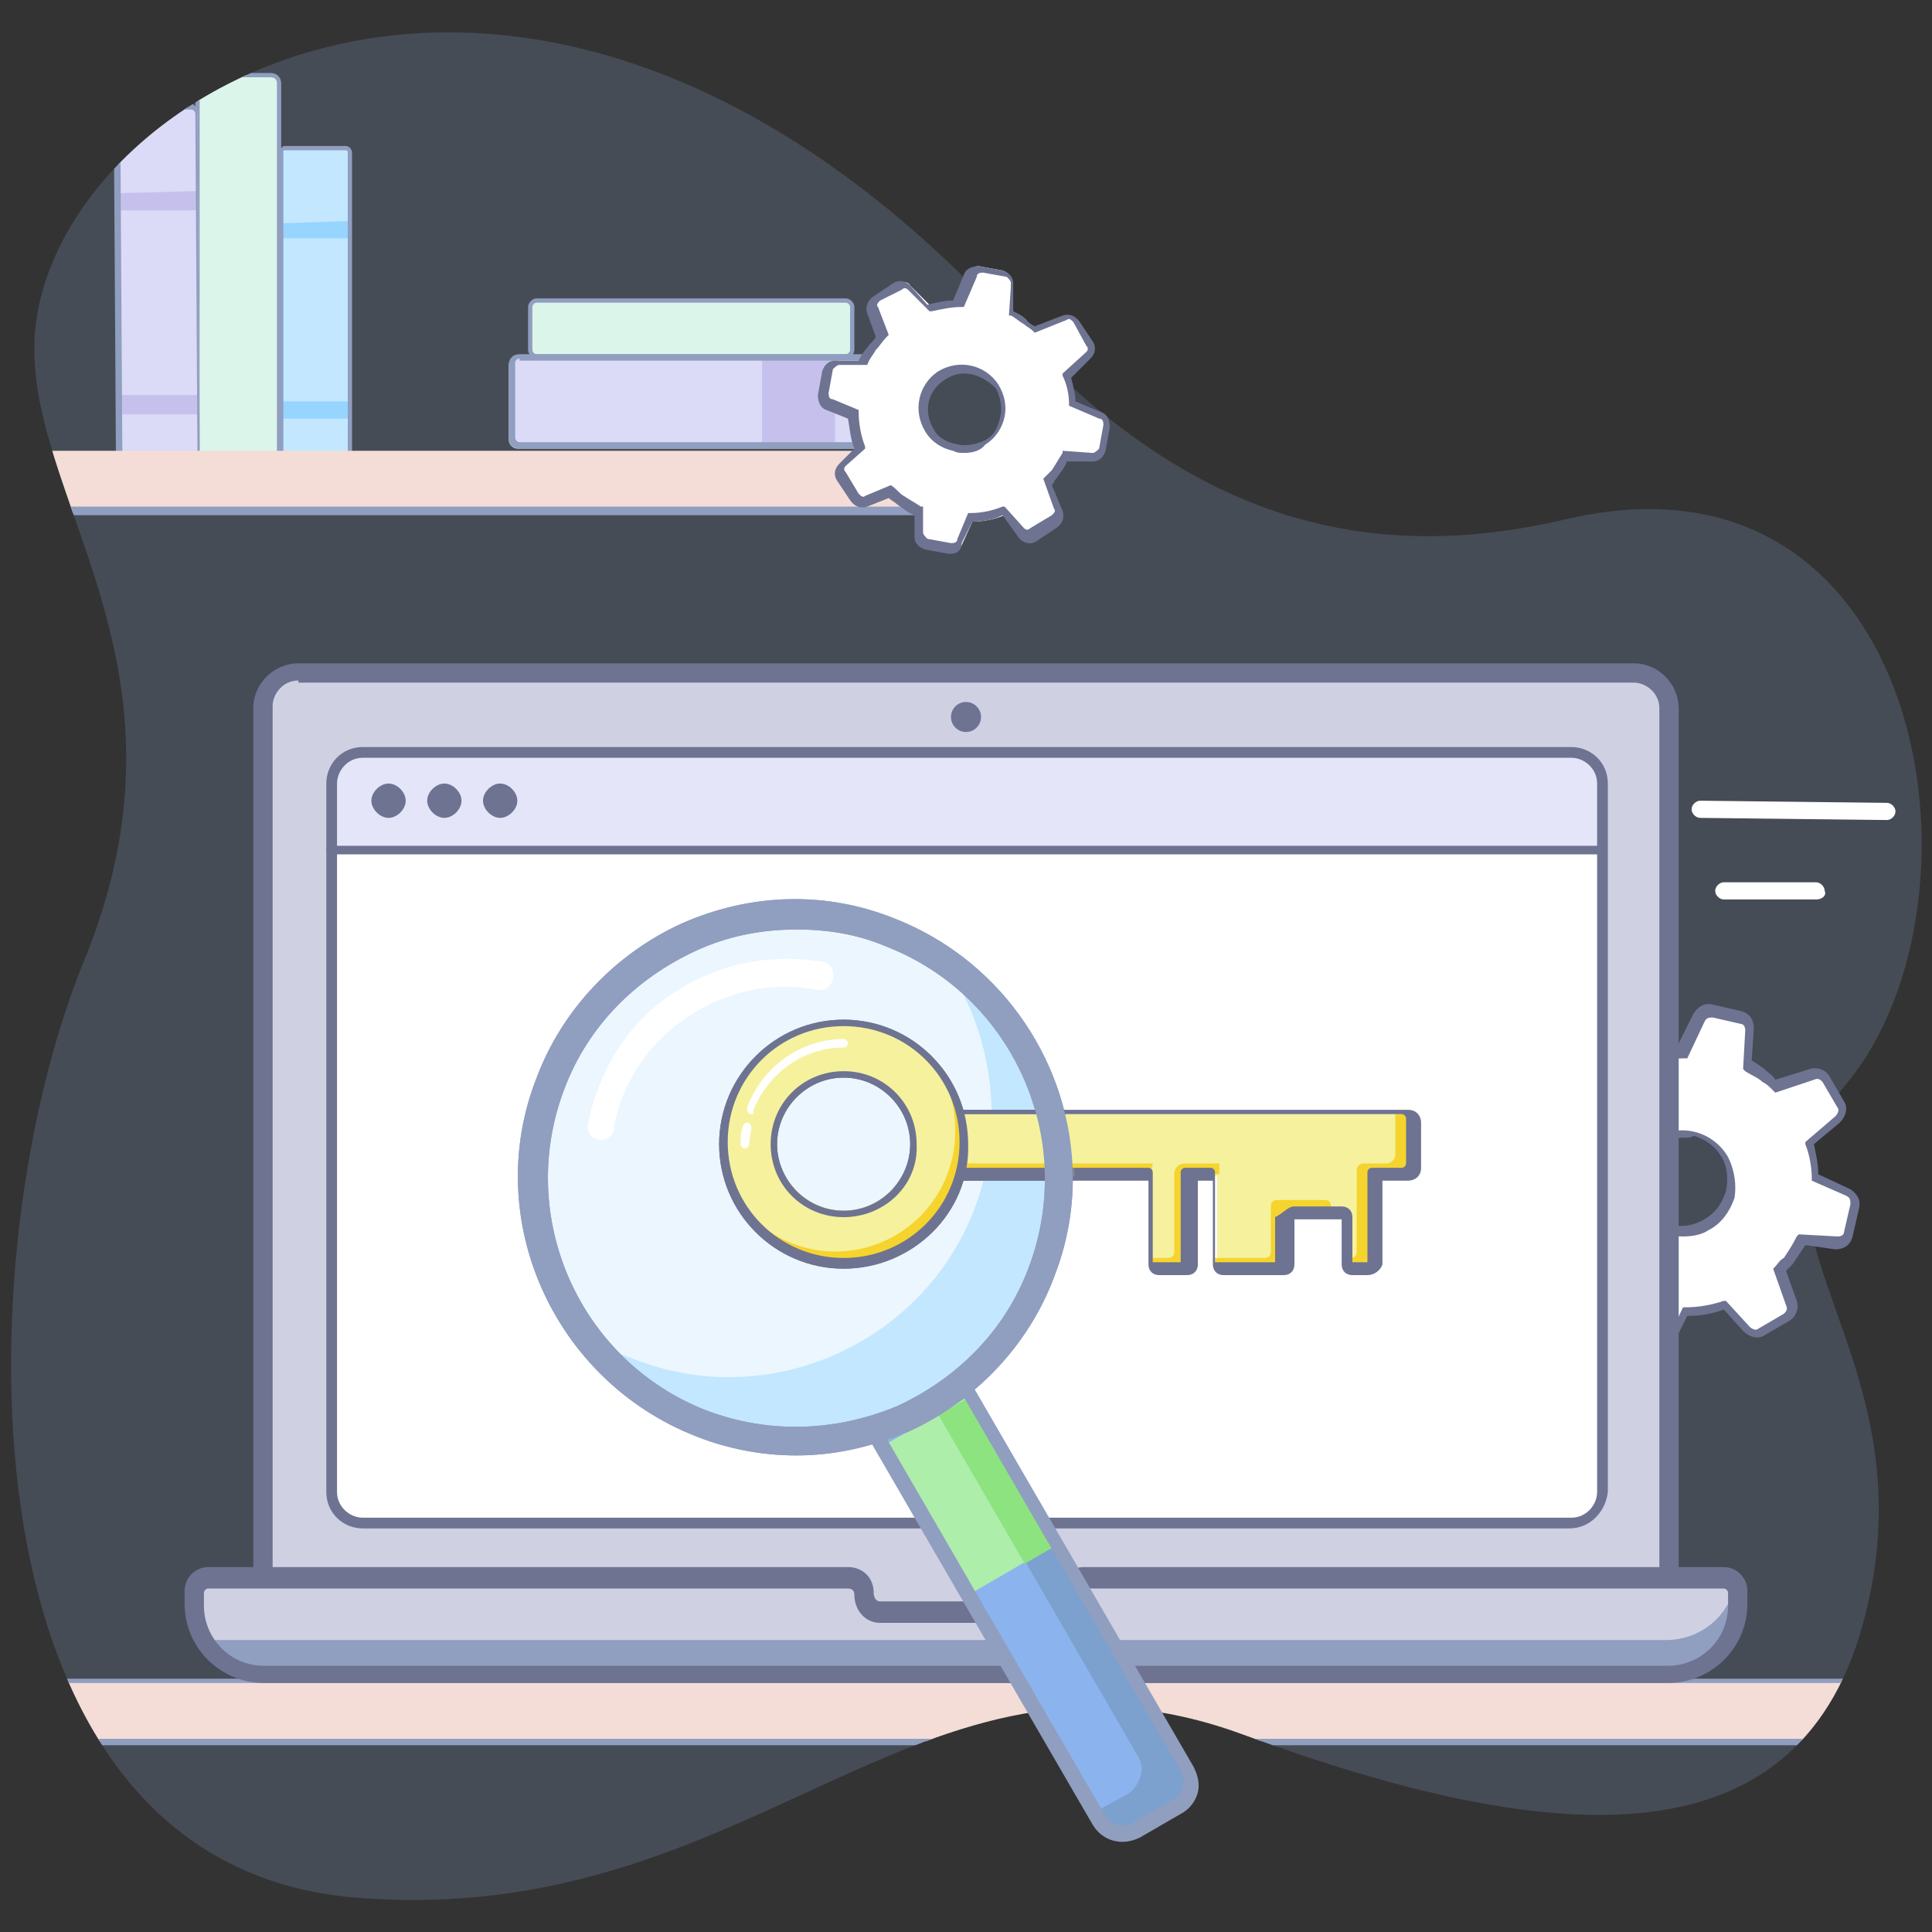 <?xml version="1.0" encoding="utf-8"?>
<!-- Generator: Adobe Illustrator 27.0.1, SVG Export Plug-In . SVG Version: 6.00 Build 0)  -->
<svg version="1.1" id="Layer_1" xmlns:v="https://vecta.io/nano"
	 xmlns="http://www.w3.org/2000/svg" xmlns:xlink="http://www.w3.org/1999/xlink" x="0px" y="0px" viewBox="0 0 90 90"
	 style="enable-background:new 0 0 90 90;" xml:space="preserve">
<rect x="0" y="0" width="90" height="90" fill="#333333" stroke="none"/>
<style type="text/css">
	.st0{opacity:0.2;fill:#94B3DE;enable-background:new    ;}
	.st1{fill:#FFFFFF;}
	.st2{clip-path:url(#SVGID_00000018210431019103571010000001690843028285045155_);}
	.st3{fill:#DBF5EA;}
	.st4{fill:#909EC0;}
	.st5{fill:#DBDAF7;}
	.st6{fill:#C6C1EC;}
	.st7{fill:#C2E7FE;}
	.st8{fill:#97D4FE;}
	.st9{fill:#F4DDD7;}
	.st10{fill:#6E7392;}
	.st11{fill:#CFD1E3;}
	.st12{fill:#E5E5F9;}
	.st13{fill:#8BB4EE;}
	.st14{fill:#7CA1CE;}
	.st15{fill:#ADEEAA;}
	.st16{fill:#8DE37F;}
	.st17{fill:#ECF6FE;}
	.st18{fill:#F6F19D;}
	.st19{fill:#F6D42E;}
	.st20{clip-path:url(#SVGID_00000034052609620930008560000010615753537857817777_);}
</style>
<g>
	<path class="st0" d="M72.9,24.2C89.8,20.2,93.1,42,86,50.5c-5.8,6.8,4,12.4,0.9,24.7c-2.9,11.7-14.3,11-29,5.6
		c-15.2-5.6-22.7,9.1-41.3,7.6C-2.3,86.9-1.6,58.2,3.9,44.8s-2.2-21-2.3-28.4C1.4,4.6,24.4-9.7,47.3,15.4
		C55.6,24.4,63.9,26.3,72.9,24.2z"/>
	<g>
		<path class="st1" d="M84.6,41.9C84.6,41.9,84.6,41.9,84.6,41.9l-4.3,0c-0.2,0-0.4-0.2-0.4-0.4c0-0.2,0.2-0.4,0.4-0.4c0,0,0,0,0,0
			l4.3,0c0.2,0,0.4,0.2,0.4,0.4C85.1,41.7,84.9,41.9,84.6,41.9z"/>
		<g>
			<path class="st1" d="M87.9,38.2C87.9,38.2,87.9,38.2,87.9,38.2l-8.7-0.1c-0.2,0-0.4-0.2-0.4-0.4c0-0.2,0.2-0.4,0.4-0.4
				c0,0,0,0,0,0l8.7,0.1c0.2,0,0.4,0.2,0.4,0.4C88.3,38,88.1,38.2,87.9,38.2z"/>
		</g>
	</g>
	<g>
		<defs>
			<path id="SVGID_1_" d="M72.9,24.2C89.8,20.2,93.1,42,86,50.5c-5.8,6.8,4,12.4,0.9,24.7c-2.9,11.7-14.3,11-29,5.6
				c-15.2-5.6-22.7,9.1-41.3,7.6C-2.3,86.9-1.6,58.2,3.9,44.8s-2.2-21-2.3-28.4C1.4,4.6,24.4-9.7,47.3,15.4
				C55.6,24.4,63.9,26.3,72.9,24.2z"/>
		</defs>
		<clipPath id="SVGID_00000169524260213009811870000011113364219365486753_">
			<use xlink:href="#SVGID_1_"  style="overflow:visible;"/>
		</clipPath>
		<g style="clip-path:url(#SVGID_00000169524260213009811870000011113364219365486753_);">
			<g>
				<path class="st3" d="M12.6,23.2l-3,0c-0.2,0-0.4-0.2-0.4-0.4l0-18.9c0-0.2,0.2-0.4,0.4-0.4l3,0c0.2,0,0.4,0.2,0.4,0.4l0,18.9
					C13.1,23,12.9,23.2,12.6,23.2z"/>
				<path class="st4" d="M12.6,23.3l-3,0c-0.3,0-0.5-0.2-0.5-0.5l0-18.9c0-0.3,0.2-0.5,0.5-0.5l3,0c0.3,0,0.5,0.2,0.5,0.5l0,18.9
					C13.2,23.1,12.9,23.3,12.6,23.3z M9.6,3.6c-0.2,0-0.3,0.1-0.3,0.3l0,18.9c0,0.2,0.1,0.3,0.3,0.3l3,0c0.2,0,0.3-0.1,0.3-0.3
					l0-18.9c0-0.2-0.1-0.3-0.3-0.3L9.6,3.6z"/>
				<path class="st3" d="M39.7,16.3v-2c0-0.2-0.2-0.3-0.3-0.3H25c-0.2,0-0.3,0.2-0.3,0.3v2c0,0.2,0.2,0.3,0.3,0.3h14.4
					C39.6,16.6,39.7,16.5,39.7,16.3z"/>
				<path class="st4" d="M39.4,16.7H25c-0.2,0-0.4-0.2-0.4-0.4v-2c0-0.2,0.2-0.4,0.4-0.4h14.4c0.2,0,0.4,0.2,0.4,0.4v2
					C39.8,16.5,39.6,16.7,39.4,16.7z M25,14.1c-0.1,0-0.2,0.1-0.2,0.2v2c0,0.1,0.1,0.2,0.2,0.2h14.4c0.1,0,0.2-0.1,0.2-0.2v-2
					c0-0.1-0.1-0.2-0.2-0.2H25z"/>
				<path class="st5" d="M40.5,20.4V17c0-0.2-0.2-0.4-0.4-0.4h-16c-0.2,0-0.4,0.2-0.4,0.4v3.5c0,0.2,0.2,0.4,0.4,0.4h16
					C40.4,20.8,40.5,20.6,40.5,20.4z"/>
				<path class="st6" d="M38.9,20.6v-3.8c0-0.1-0.1-0.2-0.2-0.2h-3c-0.1,0-0.2,0.1-0.2,0.2v3.8c0,0.1,0.1,0.2,0.2,0.2h3
					C38.8,20.8,38.9,20.7,38.9,20.6z"/>
				<g>
					<path class="st5" d="M9,21.5l-3.1,0c-0.1,0-0.3-0.1-0.3-0.3l-0.1-16C5.5,5.1,5.6,5,5.8,5l3.1,0C9,5,9.2,5.1,9.2,5.3l0.1,16
						C9.2,21.4,9.1,21.5,9,21.5z"/>
					<polygon class="st6" points="5.5,9.8 9.2,9.8 9.2,8.9 5.5,9 					"/>
					<polygon class="st6" points="9.2,19.3 9.2,18.4 5.6,18.4 5.6,19.3 					"/>
					<path class="st4" d="M5.8,21.6c-0.2,0-0.4-0.2-0.4-0.4l-0.1-16c0-0.2,0.2-0.4,0.4-0.4l3.1,0c0,0,0,0,0,0c0.2,0,0.4,0.2,0.4,0.4
						l0.1,16c0,0.1,0,0.2-0.1,0.3c-0.1,0.1-0.2,0.1-0.3,0.1L5.8,21.6C5.8,21.6,5.8,21.6,5.8,21.6z M8.9,5.1C8.9,5.1,8.9,5.1,8.9,5.1
						l-3.1,0c-0.1,0-0.2,0.1-0.2,0.2l0.1,16c0,0.1,0.1,0.2,0.2,0.2c0,0,0,0,0,0l3.1,0c0.1,0,0.2-0.1,0.2-0.2l-0.1-16
						C9.1,5.2,9,5.1,8.9,5.1z"/>
				</g>
				<g>
					<path class="st7" d="M16.1,21.5l-2.8,0c-0.1,0-0.2-0.1-0.2-0.2l0-14.2c0-0.1,0.1-0.2,0.2-0.2l2.8,0c0.1,0,0.2,0.1,0.2,0.2
						l0,14.2C16.3,21.4,16.2,21.5,16.1,21.5z"/>
					<polygon class="st8" points="13.1,11.1 16.3,11.1 16.3,10.3 13.1,10.4 					"/>
					<polygon class="st8" points="16.3,19.5 16.3,18.7 13.1,18.7 13.1,19.5 					"/>
					<path class="st4" d="M13.3,21.6c-0.1,0-0.2,0-0.2-0.1C13,21.4,13,21.4,13,21.3l0-14.2c0-0.1,0-0.2,0.1-0.2
						c0.1-0.1,0.1-0.1,0.2-0.1l2.8,0c0.2,0,0.3,0.2,0.3,0.3l0,14.2c0,0.1,0,0.2-0.1,0.2c-0.1,0.1-0.1,0.1-0.2,0.1L13.3,21.6
						C13.3,21.6,13.3,21.6,13.3,21.6z M16.1,7l-2.8,0c0,0-0.1,0-0.1,0c0,0,0,0.1,0,0.1l0,14.2c0,0,0,0.1,0,0.1c0,0,0.1,0,0.1,0h0
						l2.8,0c0,0,0.1,0,0.1,0c0,0,0-0.1,0-0.1l0-14.2C16.2,7,16.1,7,16.1,7z"/>
				</g>
				<path class="st4" d="M40.2,20.9h-16c-0.3,0-0.5-0.2-0.5-0.5V17c0-0.3,0.2-0.5,0.5-0.5h16c0.3,0,0.5,0.2,0.5,0.5v3.5
					C40.6,20.7,40.4,20.9,40.2,20.9z M24.2,16.7c-0.1,0-0.2,0.1-0.2,0.2v3.5c0,0.1,0.1,0.2,0.2,0.2h16c0.1,0,0.2-0.1,0.2-0.2V17
					c0-0.1-0.1-0.2-0.2-0.2H24.2z"/>
				<g>
					<path class="st9" d="M45.1,23.9H0.2c-0.4,0-0.6-0.3-0.6-0.6v-1.7c0-0.4,0.3-0.6,0.6-0.6h44.8c0.4,0,0.6,0.3,0.6,0.6v1.7
						C45.7,23.6,45.4,23.9,45.1,23.9z"/>
					<path class="st4" d="M45.1,24H0.2c-0.4,0-0.7-0.3-0.7-0.7v-1.7c0-0.4,0.3-0.7,0.7-0.7h44.8c0.4,0,0.7,0.3,0.7,0.7v1.7
						C45.8,23.6,45.5,24,45.1,24z M0.2,20.9c-0.3,0-0.5,0.2-0.5,0.5v1.7c0,0.3,0.2,0.5,0.5,0.5h44.8c0.3,0,0.5-0.2,0.5-0.5v-1.7
						c0-0.3-0.2-0.5-0.5-0.5H0.2z"/>
				</g>
			</g>
			<g>
				<path class="st9" d="M86.9,81.1H-1.3c-0.8,0-1.4-0.6-1.4-1.4v0c0-0.8,0.6-1.4,1.4-1.4h88.1c0.8,0,1.4,0.6,1.4,1.4v0
					C88.3,80.5,87.6,81.1,86.9,81.1z"/>
				<path class="st4" d="M86.9,81.3H-1.3c-0.9,0-1.6-0.7-1.6-1.5c0-0.9,0.7-1.6,1.6-1.6h88.1c0.9,0,1.6,0.7,1.6,1.6
					C88.4,80.6,87.7,81.3,86.9,81.3z M-1.3,78.4c-0.7,0-1.3,0.6-1.3,1.3c0,0.7,0.6,1.3,1.3,1.3h88.1c0.7,0,1.3-0.6,1.3-1.3
					c0-0.7-0.6-1.3-1.3-1.3H-1.3z"/>
			</g>
		</g>
	</g>
	<g>
		<path class="st1" d="M84.4,50l-1.7,0.6c-0.2-0.2-0.3-0.3-0.5-0.5c-0.3-0.2-0.5-0.4-0.8-0.5l0.1-1.7c0-0.3-0.2-0.5-0.4-0.6L79.8,47
			c-0.3-0.1-0.5,0.1-0.6,0.3l-0.7,1.6c-0.6,0-1.2,0.1-1.7,0.2l-1-1.2c-0.2-0.2-0.5-0.2-0.7-0.1l-1.2,0.7c-0.2,0.1-0.3,0.4-0.2,0.7
			l0.5,1.5c-0.2,0.2-0.4,0.4-0.6,0.7c-0.2,0.3-0.4,0.5-0.5,0.8L71.5,52c-0.3,0-0.5,0.2-0.6,0.4l-0.3,1.3c-0.1,0.3,0.1,0.5,0.3,0.6
			l1.3,0.6c0,0.7,0.1,1.3,0.3,2l-1,0.9c-0.2,0.2-0.2,0.5-0.1,0.7l0.7,1.2c0.1,0.2,0.4,0.3,0.7,0.2l1.4-0.5c0.2,0.2,0.4,0.4,0.6,0.5
			c0.3,0.3,0.7,0.5,1.1,0.6L75.6,62c0,0.3,0.2,0.5,0.4,0.6l1.3,0.3c0.3,0.1,0.5-0.1,0.6-0.3l0.7-1.4c0.6,0,1.3-0.1,1.9-0.4l1,1.1
			c0.2,0.2,0.5,0.2,0.7,0.1l1.2-0.7c0.2-0.1,0.3-0.4,0.2-0.7L83,59.3c0.1-0.1,0.2-0.3,0.4-0.4c0.2-0.3,0.5-0.7,0.6-1l1.6,0.1
			c0.3,0,0.5-0.2,0.6-0.4l0.3-1.3c0.1-0.3-0.1-0.5-0.3-0.6l-1.6-0.8c0-0.6-0.1-1.1-0.3-1.6l1.3-1.1c0.2-0.2,0.2-0.5,0.1-0.7
			l-0.7-1.2C84.9,50,84.7,49.9,84.4,50z M79.6,57c-1.1,0.6-2.5,0.3-3.1-0.8c-0.6-1.1-0.3-2.5,0.8-3.1c1.1-0.6,2.5-0.3,3.1,0.8
			C81,55,80.7,56.4,79.6,57z"/>
		<path class="st10" d="M77.4,63.2c-0.1,0-0.1,0-0.2,0L76,62.8c-0.4-0.1-0.6-0.4-0.6-0.8l0.1-1.2c-0.3-0.2-0.7-0.4-1-0.6
			c-0.2-0.1-0.3-0.3-0.5-0.4l-1.2,0.4c-0.4,0.1-0.7,0-0.9-0.3l-0.7-1.2c-0.2-0.3-0.1-0.7,0.2-1l0.9-0.8c-0.2-0.6-0.3-1.2-0.3-1.8
			l-1.2-0.6c-0.3-0.2-0.5-0.5-0.4-0.9l0.3-1.3c0.1-0.4,0.4-0.6,0.8-0.6l1.3,0.1c0.2-0.3,0.3-0.5,0.5-0.7c0.2-0.2,0.3-0.4,0.5-0.6
			l-0.5-1.4c-0.1-0.3,0-0.7,0.3-0.9l1.2-0.7c0.3-0.2,0.7-0.1,1,0.2l0.9,1.1c0.5-0.1,1-0.2,1.5-0.2l0.7-1.4c0.2-0.3,0.5-0.5,0.9-0.4
			l1.3,0.3c0.4,0.1,0.6,0.4,0.6,0.8l-0.1,1.5c0.3,0.2,0.5,0.3,0.7,0.5c0.1,0.1,0.3,0.2,0.4,0.4l1.6-0.5c0.3-0.1,0.7,0,0.9,0.3
			l0.7,1.2c0.2,0.3,0.1,0.7-0.2,1l-1.2,1c0.1,0.5,0.2,0.9,0.2,1.4l1.5,0.7c0.3,0.2,0.5,0.5,0.4,0.9l-0.3,1.3
			c-0.1,0.4-0.4,0.6-0.8,0.6L84.1,58c-0.2,0.3-0.4,0.6-0.6,0.9c-0.1,0.1-0.2,0.2-0.3,0.3l0.5,1.4c0.1,0.3,0,0.7-0.3,0.9l-1.2,0.7
			c-0.3,0.2-0.7,0.1-1-0.2l-0.9-1c-0.5,0.2-1.1,0.3-1.7,0.3l-0.6,1.2C78,63,77.7,63.2,77.4,63.2z M74.1,59.2L74.1,59.2
			c0.3,0.3,0.5,0.5,0.7,0.6c0.3,0.2,0.7,0.4,1,0.6l0.1,0.1L75.8,62c0,0.2,0.1,0.3,0.2,0.3l1.3,0.3c0.2,0,0.3,0,0.4-0.2l0.7-1.5
			l0.1,0c0.6,0,1.2-0.1,1.8-0.3l0.1,0l1.1,1.2c0.1,0.1,0.3,0.2,0.4,0.1l1.2-0.7c0.1-0.1,0.2-0.2,0.1-0.4l-0.6-1.7l0.1-0.1
			c0.1-0.1,0.2-0.3,0.4-0.4c0.2-0.3,0.4-0.6,0.6-1l0.1-0.1l1.8,0.1c0.2,0,0.3-0.1,0.3-0.2l0.3-1.3c0-0.2,0-0.3-0.2-0.4L84.4,55
			l0-0.1c0-0.5-0.1-1.1-0.3-1.6l0-0.1l1.4-1.2c0.1-0.1,0.2-0.3,0.1-0.4l-0.7-1.2c-0.1-0.1-0.2-0.2-0.4-0.1l-1.8,0.6l-0.1-0.1
			c-0.2-0.2-0.3-0.3-0.5-0.4c-0.2-0.2-0.5-0.3-0.8-0.5l-0.1-0.1l0.1-1.8c0-0.2-0.1-0.3-0.2-0.3l-1.3-0.3c-0.2,0-0.3,0-0.4,0.2
			l-0.8,1.7h-0.1c-0.6,0-1.1,0.1-1.7,0.2l-0.1,0L75.5,48c-0.1-0.1-0.3-0.2-0.4-0.1l-1.2,0.7c-0.1,0.1-0.2,0.2-0.1,0.4l0.6,1.6
			l-0.1,0.1c-0.2,0.2-0.4,0.4-0.6,0.7c-0.2,0.2-0.3,0.5-0.5,0.8l-0.1,0.1l-1.6-0.1c-0.2,0-0.3,0.1-0.3,0.2l-0.3,1.3
			c0,0.2,0,0.3,0.2,0.4l1.4,0.7l0,0.1c0,0.7,0.1,1.3,0.3,1.9l0,0.1l-1.1,1c-0.1,0.1-0.2,0.3-0.1,0.4l0.7,1.2
			c0.1,0.1,0.2,0.2,0.4,0.1L74.1,59.2z M78.4,57.6c-0.9,0-1.7-0.4-2.2-1.2c-0.7-1.2-0.3-2.7,0.9-3.4c1.2-0.7,2.7-0.3,3.4,0.9
			c0.3,0.6,0.4,1.3,0.3,1.9c-0.2,0.6-0.6,1.2-1.2,1.5C79.3,57.5,78.9,57.6,78.4,57.6z M78.4,53c-0.4,0-0.7,0.1-1,0.3
			c-1,0.6-1.3,1.8-0.8,2.8c0.6,1,1.8,1.3,2.8,0.7c0.5-0.3,0.8-0.7,1-1.3c0.1-0.5,0.1-1.1-0.2-1.6c-0.3-0.5-0.7-0.8-1.3-1
			C78.8,53,78.6,53,78.4,53z"/>
	</g>
	<g>
		<path class="st11" d="M76.1,75.8H13.9c-0.9,0-1.7-0.8-1.7-1.7V33c0-0.9,0.8-1.7,1.7-1.7h62.2c0.9,0,1.7,0.8,1.7,1.7v41.1
			C77.8,75,77,75.8,76.1,75.8z"/>
		<path class="st1" d="M73.1,71H16.9c-0.8,0-1.4-0.6-1.4-1.4v-33c0-0.8,0.6-1.4,1.4-1.4h56.3c0.8,0,1.4,0.6,1.4,1.4v33
			C74.6,70.3,73.9,71,73.1,71z"/>
		<path class="st12" d="M15.4,39.6h59.2v-3c0-0.8-0.6-1.4-1.4-1.4H16.9c-0.8,0-1.4,0.6-1.4,1.4V39.6z"/>
		<g>
			<path class="st10" d="M18.9,37.3c0,0.4-0.4,0.8-0.8,0.8c-0.4,0-0.8-0.4-0.8-0.8c0-0.4,0.4-0.8,0.8-0.8
				C18.5,36.5,18.9,36.9,18.9,37.3z"/>
			<path class="st10" d="M21.5,37.3c0,0.4-0.4,0.8-0.8,0.8s-0.8-0.4-0.8-0.8c0-0.4,0.4-0.8,0.8-0.8S21.5,36.9,21.5,37.3z"/>
			<path class="st10" d="M24.1,37.3c0,0.4-0.4,0.8-0.8,0.8s-0.8-0.4-0.8-0.8c0-0.4,0.4-0.8,0.8-0.8S24.1,36.9,24.1,37.3z"/>
		</g>
		<path class="st10" d="M76.1,76.2H13.9c-1.2,0-2.1-1-2.1-2.1V33c0-1.2,1-2.1,2.1-2.1h62.2c1.2,0,2.1,1,2.1,2.1v41.1
			C78.2,75.3,77.3,76.2,76.1,76.2z M13.9,31.7c-0.7,0-1.2,0.6-1.2,1.2v41.1c0,0.7,0.6,1.2,1.2,1.2h62.2c0.7,0,1.2-0.6,1.2-1.2V33
			c0-0.7-0.6-1.2-1.2-1.2H13.9z"/>
		<circle class="st10" cx="45" cy="33.4" r="0.7"/>
		<path class="st10" d="M73.1,71.2H16.9c-0.9,0-1.7-0.7-1.7-1.7v-33c0-0.9,0.7-1.7,1.7-1.7h56.3c0.9,0,1.7,0.7,1.7,1.7v33
			C74.8,70.4,74.1,71.2,73.1,71.2z M16.9,35.3c-0.7,0-1.2,0.6-1.2,1.2v33c0,0.7,0.6,1.2,1.2,1.2h56.3c0.7,0,1.2-0.6,1.2-1.2v-33
			c0-0.7-0.6-1.2-1.2-1.2H16.9z"/>
		<g>
			<path class="st11" d="M80.3,73.6H50.5c-0.4,0-0.8,0.3-0.8,0.8l0,0c0,0.5-0.3,0.9-0.8,0.9h-8c-0.4,0-0.8-0.4-0.8-0.9v0
				c0-0.4-0.3-0.8-0.8-0.8H9.7c-0.3,0-0.6,0.3-0.6,0.6v0.6c0,1.8,1.4,3.2,3.2,3.2h65.4c1.8,0,3.2-1.4,3.2-3.2v-0.6
				C80.9,73.8,80.7,73.6,80.3,73.6z"/>
			<path class="st4" d="M77.6,76.4H9.7c-0.1,0-0.1,0-0.2,0c0.6,1,1.6,1.6,2.8,1.6h65.4c1.8,0,3.2-1.4,3.2-3.2v-0.6
				c0-0.1,0-0.2-0.1-0.3C80.5,75.3,79.2,76.4,77.6,76.4z"/>
			<path class="st10" d="M77.7,78.4H12.3c-2,0-3.7-1.6-3.7-3.7v-0.6c0-0.6,0.5-1.1,1.1-1.1h29.8c0.7,0,1.2,0.5,1.2,1.2
				c0,0.2,0.1,0.4,0.3,0.4h8c0.2,0,0.3-0.2,0.3-0.4c0-0.7,0.5-1.2,1.2-1.2h29.8c0.6,0,1.1,0.5,1.1,1.1v0.6
				C81.4,76.8,79.7,78.4,77.7,78.4z M9.7,74c-0.1,0-0.2,0.1-0.2,0.2v0.6c0,1.5,1.2,2.8,2.8,2.8h65.4c1.5,0,2.8-1.2,2.8-2.8v-0.6
				c0-0.1-0.1-0.2-0.2-0.2H50.5c-0.2,0-0.3,0.1-0.3,0.3c0,0.7-0.5,1.3-1.2,1.3h-8c-0.7,0-1.2-0.6-1.2-1.3c0-0.2-0.1-0.3-0.3-0.3H9.7
				z"/>
		</g>
		<path class="st10" d="M74.6,39.8H15.4c-0.1,0-0.2-0.1-0.2-0.2s0.1-0.2,0.2-0.2h59.2c0.1,0,0.2,0.1,0.2,0.2S74.7,39.8,74.6,39.8z"
			/>
	</g>
	<g>
		<g>
			<g>
				<path class="st13" d="M54.9,84.1L53,85.3c-0.6,0.4-1.4,0.1-1.8-0.5l-14.5-25c-0.4-0.6-0.1-1.4,0.5-1.8l1.9-1.1
					c0.6-0.4,1.4-0.1,1.8,0.5l14.6,25C55.7,83,55.5,83.8,54.9,84.1z"/>
				<path class="st14" d="M39.1,56.9l-0.4,0.2L53,81.8c0.4,0.6,0.1,1.4-0.5,1.8L51,84.4l0.2,0.4c0.4,0.6,1.1,0.8,1.8,0.5l1.9-1.1
					c0.6-0.4,0.8-1.1,0.5-1.8l-14.5-25C40.5,56.7,39.7,56.5,39.1,56.9z"/>
				
					<rect x="42.8" y="65.6" transform="matrix(0.865 -0.502 0.502 0.865 -28.861 32.12)" class="st15" width="4.8" height="8"/>
				
					<rect x="45.6" y="64.9" transform="matrix(0.865 -0.502 0.502 0.865 -28.302 32.674)" class="st16" width="1.7" height="8"/>
				<path class="st4" d="M52.3,85.8c-0.6,0-1.1-0.3-1.4-0.8l-14.5-25c-0.2-0.4-0.3-0.8-0.2-1.2c0.1-0.4,0.4-0.8,0.8-1l1.9-1.1
					c0.8-0.5,1.8-0.2,2.2,0.6l14.5,25c0.2,0.4,0.3,0.8,0.2,1.2c-0.1,0.4-0.4,0.8-0.8,1l-1.9,1.1C52.9,85.7,52.6,85.8,52.3,85.8z
					 M39.7,57.1c-0.2,0-0.3,0-0.5,0.1l-1.9,1.1c-0.4,0.3-0.6,0.8-0.3,1.3l14.5,25c0.1,0.2,0.3,0.4,0.6,0.4c0.2,0.1,0.5,0,0.7-0.1
					l1.9-1.1c0.4-0.3,0.6-0.8,0.3-1.3l-14.5-25c-0.1-0.2-0.3-0.4-0.6-0.4C39.9,57.1,39.8,57.1,39.7,57.1z"/>
			</g>
			<g>
				
					<ellipse transform="matrix(0.96 -0.281 0.281 0.96 -13.926 12.64)" class="st17" cx="37.1" cy="54.9" rx="12.3" ry="12.3"/>
				<path class="st7" d="M48.5,59.3c2.1-5.5,0.1-11.5-4.6-14.6c2.3,3.2,3,7.6,1.5,11.6c-2.4,6.3-9.6,9.5-15.9,7
					c-0.9-0.3-1.6-0.7-2.4-1.2c1.3,1.9,3.2,3.4,5.6,4.3C39,68.7,46.1,65.6,48.5,59.3z"/>
				<path class="st1" d="M28,53.1c0,0-0.1,0-0.1,0c-0.4-0.1-0.6-0.4-0.5-0.8c0.5-2.4,1.8-4.6,3.9-6c2.1-1.4,4.5-1.9,7-1.5
					c0.4,0.1,0.6,0.4,0.5,0.8c-0.1,0.4-0.4,0.6-0.8,0.5c-2.1-0.4-4.2,0.1-6,1.3c-1.8,1.2-3,3-3.4,5.1C28.6,52.9,28.3,53.1,28,53.1z"
					/>
				<path class="st4" d="M37.1,67.8c-1.6,0-3.2-0.3-4.7-0.9c-6.6-2.6-10-10.1-7.4-16.7c1.2-3.2,3.7-5.8,6.8-7.2
					c3.2-1.4,6.7-1.5,9.9-0.2c6.6,2.6,10,10.1,7.4,16.7c-1.2,3.2-3.7,5.8-6.8,7.2C40.6,67.4,38.9,67.8,37.1,67.8z M37.1,43.3
					c-1.6,0-3.2,0.3-4.7,1c-2.8,1.3-5,3.5-6.1,6.4c-2.3,6,0.7,12.7,6.6,15c2.9,1.1,6,1,8.9-0.2c2.8-1.3,5-3.5,6.1-6.4l0,0
					c2.3-6-0.7-12.7-6.6-15C39.9,43.5,38.5,43.3,37.1,43.3z"/>
			</g>
			<g>
				<g>
					<path class="st18" d="M65.4,51.9h-22c-0.2,0-0.4,0.2-0.4,0.4v2.1c0,0.2,0.2,0.4,0.4,0.4h10.2v4.2c0,0.2,0.1,0.3,0.3,0.3h1.3
						c0.2,0,0.3-0.1,0.3-0.3v-4.2h1.2v4.2c0,0.2,0.1,0.3,0.3,0.3h2.8c0.2,0,0.3-0.1,0.3-0.3v-2.1c0-0.2,0.1-0.3,0.3-0.3h2.2
						c0.2,0,0.3,0.1,0.3,0.3v2.1c0,0.2,0.1,0.3,0.3,0.3h0.7c0.2,0,0.3-0.1,0.3-0.3v-4.2h1.4c0.2,0,0.4-0.2,0.4-0.4v-2.1
						C65.8,52,65.6,51.9,65.4,51.9z"/>
					<g>
						<path class="st19" d="M56.8,54.2h-1.6c-0.3,0-0.5,0.2-0.5,0.5v3.6c0,0.2-0.1,0.3-0.3,0.3h-0.8v0.3c0,0.2,0.1,0.3,0.3,0.3h1.3
							c0.2,0,0.3-0.1,0.3-0.3v-4.2h1.3V54.2z"/>
						<path class="st19" d="M53.7,54.2H43v0.2c0,0.2,0.2,0.4,0.4,0.4h10.2L53.7,54.2z"/>
						<path class="st19" d="M62,56.2c0-0.2-0.1-0.3-0.3-0.3h-2.2c-0.2,0-0.3,0.1-0.3,0.3v2.1c0,0.2-0.1,0.3-0.3,0.3h-2.3v0.3
							c0,0.2,0.1,0.3,0.3,0.3h2.8c0.2,0,0.3-0.1,0.3-0.3v-2.1c0-0.2,0.1-0.3,0.3-0.3H62V56.2z"/>
						<path class="st19" d="M65.4,51.9H65v1.9c0,0.2-0.2,0.4-0.4,0.4h-1.1c-0.2,0-0.3,0.2-0.3,0.3v3.8c0,0.2-0.1,0.3-0.3,0.3h-0.2
							v0.3c0,0.2,0.1,0.3,0.3,0.3h0.7c0.2,0,0.3-0.1,0.3-0.3v-4.2h1.4c0.2,0,0.4-0.2,0.4-0.4v-2.1C65.8,52,65.6,51.9,65.4,51.9z"/>
					</g>
					<path class="st10" d="M63.7,59.4h-0.7c-0.3,0-0.5-0.2-0.5-0.5v-2.1c0,0,0,0,0,0h-2.2c0,0,0,0,0,0v2.1c0,0.3-0.2,0.5-0.5,0.5
						h-2.8c-0.3,0-0.5-0.2-0.5-0.5V55h-0.7v3.9c0,0.3-0.2,0.5-0.5,0.5h-1.3c-0.3,0-0.5-0.2-0.5-0.5V55h-9.9c-0.4,0-0.6-0.3-0.6-0.6
						v-2.1c0-0.4,0.3-0.6,0.6-0.6h22c0.4,0,0.6,0.3,0.6,0.6v2.1c0,0.4-0.3,0.6-0.6,0.6h-1.2v3.9C64.3,59.2,64,59.4,63.7,59.4z
						 M60.3,56.2h2.2c0.3,0,0.5,0.2,0.5,0.5v2.1c0,0,0,0,0,0h0.7c0,0,0,0,0,0v-4.2c0-0.1,0.1-0.2,0.2-0.2h1.4c0.1,0,0.2-0.1,0.2-0.2
						v-2.1c0-0.1-0.1-0.2-0.2-0.2h-22c-0.1,0-0.2,0.1-0.2,0.2v2.1c0,0.1,0.1,0.2,0.2,0.2h10.2c0.1,0,0.2,0.1,0.2,0.2v4.2
						c0,0,0,0,0,0h1.3c0,0,0,0,0,0v-4.2c0-0.1,0.1-0.2,0.2-0.2h1.2c0.1,0,0.2,0.1,0.2,0.2v4.2c0,0,0,0,0,0h2.8c0,0,0,0,0,0v-2.1
						C59.8,56.5,60,56.2,60.3,56.2z"/>
				</g>
				<path class="st18" d="M39.3,58.9c-3.1,0-5.6-2.5-5.6-5.6s2.5-5.6,5.6-5.6s5.6,2.5,5.6,5.6S42.4,58.9,39.3,58.9z M39.3,50
					c-1.8,0-3.2,1.5-3.2,3.2s1.5,3.2,3.2,3.2s3.2-1.5,3.2-3.2S41.1,50,39.3,50z"/>
				<path class="st19" d="M43.9,50.1c0.4,0.8,0.6,1.6,0.6,2.6c0,3.1-2.5,5.6-5.6,5.6c-1.9,0-3.6-1-4.6-2.4c0.9,1.8,2.8,3.1,5,3.1
					c3.1,0,5.6-2.5,5.6-5.6C45,52.1,44.6,51,43.9,50.1z"/>
				<path class="st10" d="M39.3,59.1c-3.2,0-5.8-2.6-5.8-5.8c0-3.2,2.6-5.8,5.8-5.8s5.8,2.6,5.8,5.8C45.2,56.5,42.5,59.1,39.3,59.1z
					 M39.3,47.8c-3,0-5.4,2.4-5.4,5.4s2.4,5.4,5.4,5.4s5.4-2.4,5.4-5.4S42.3,47.8,39.3,47.8z"/>
				<path class="st1" d="M35,51.9C35,51.9,34.9,51.9,35,51.9c-0.2,0-0.2-0.2-0.2-0.3c0.7-1.9,2.5-3.2,4.5-3.2c0.1,0,0.2,0.1,0.2,0.2
					c0,0.1-0.1,0.2-0.2,0.2c-1.9,0-3.5,1.2-4.2,2.9C35.1,51.9,35.1,51.9,35,51.9z"/>
				<path class="st1" d="M34.7,53.5c-0.1,0-0.2-0.1-0.2-0.2c0-0.3,0-0.6,0.1-0.8c0-0.1,0.1-0.2,0.2-0.2c0.1,0,0.2,0.1,0.2,0.2
					c0,0.3-0.1,0.5-0.1,0.8C34.9,53.4,34.8,53.5,34.7,53.5z"/>
				<path class="st10" d="M39.3,56.7c-1.9,0-3.4-1.5-3.4-3.4c0-1.9,1.5-3.4,3.4-3.4c1.9,0,3.4,1.5,3.4,3.4
					C42.8,55.2,41.2,56.7,39.3,56.7z M39.3,50.2c-1.7,0-3.1,1.4-3.1,3.1c0,1.7,1.4,3.1,3.1,3.1s3.1-1.4,3.1-3.1
					C42.4,51.6,41,50.2,39.3,50.2z"/>
			</g>
			<g>
				<defs>
					<path id="SVGID_00000000193324450472289470000018331057478329658001_" d="M37.1,67.8c-1.6,0-3.2-0.3-4.7-0.9
						c-6.6-2.6-10-10.1-7.4-16.7c1.2-3.2,3.7-5.8,6.8-7.2c3.2-1.4,6.7-1.5,9.9-0.2c3.2,1.2,5.8,3.7,7.2,6.8c1.4,3.2,1.5,6.7,0.2,9.9
						l0,0c-1.2,3.2-3.7,5.8-6.8,7.2C40.6,67.4,38.9,67.8,37.1,67.8z"/>
				</defs>
				<clipPath id="SVGID_00000178198829551616558090000016359275128944913333_">
					<use xlink:href="#SVGID_00000000193324450472289470000018331057478329658001_"  style="overflow:visible;"/>
				</clipPath>
				<g style="clip-path:url(#SVGID_00000178198829551616558090000016359275128944913333_);">
					<g>
						<path class="st18" d="M65.4,51.9h-22c-0.2,0-0.4,0.2-0.4,0.4v2.1c0,0.2,0.2,0.4,0.4,0.4h10.2v4.2c0,0.2,0.1,0.3,0.3,0.3h1.3
							c0.2,0,0.3-0.1,0.3-0.3v-4.2h1.2v4.2c0,0.2,0.1,0.3,0.3,0.3h2.8c0.2,0,0.3-0.1,0.3-0.3v-2.1c0-0.2,0.1-0.3,0.3-0.3h2.2
							c0.2,0,0.3,0.1,0.3,0.3v2.1c0,0.2,0.1,0.3,0.3,0.3h0.7c0.2,0,0.3-0.1,0.3-0.3v-4.2h1.4c0.2,0,0.4-0.2,0.4-0.4v-2.1
							C65.8,52,65.6,51.9,65.4,51.9z"/>
						<g>
							<path class="st19" d="M56.8,54.2h-1.6c-0.3,0-0.5,0.2-0.5,0.5v3.6c0,0.2-0.1,0.3-0.3,0.3h-0.8v0.3c0,0.2,0.1,0.3,0.3,0.3h1.3
								c0.2,0,0.3-0.1,0.3-0.3v-4.2h1.3V54.2z"/>
							<path class="st19" d="M53.7,54.2H43v0.2c0,0.2,0.2,0.4,0.4,0.4h10.2L53.7,54.2z"/>
							<path class="st19" d="M62,56.2c0-0.2-0.1-0.3-0.3-0.3h-2.2c-0.2,0-0.3,0.1-0.3,0.3v2.1c0,0.2-0.1,0.3-0.3,0.3h-2.3v0.3
								c0,0.2,0.1,0.3,0.3,0.3h2.8c0.2,0,0.3-0.1,0.3-0.3v-2.1c0-0.2,0.1-0.3,0.3-0.3H62V56.2z"/>
							<path class="st19" d="M65.4,51.9H65v1.9c0,0.2-0.2,0.4-0.4,0.4h-1.1c-0.2,0-0.3,0.2-0.3,0.3v3.8c0,0.2-0.1,0.3-0.3,0.3h-0.2
								v0.3c0,0.2,0.1,0.3,0.3,0.3h0.7c0.2,0,0.3-0.1,0.3-0.3v-4.2h1.4c0.2,0,0.4-0.2,0.4-0.4v-2.1C65.8,52,65.6,51.9,65.4,51.9z"/>
						</g>
						<path class="st10" d="M63.7,59.4h-0.7c-0.3,0-0.5-0.2-0.5-0.5v-2.1c0,0,0,0,0,0h-2.2c0,0,0,0,0,0v2.1c0,0.3-0.2,0.5-0.5,0.5
							h-2.8c-0.3,0-0.5-0.2-0.5-0.5V55h-0.7v3.9c0,0.3-0.2,0.5-0.5,0.5h-1.3c-0.3,0-0.5-0.2-0.5-0.5V55h-9.9c-0.4,0-0.6-0.3-0.6-0.6
							v-2.1c0-0.4,0.3-0.6,0.6-0.6h22c0.4,0,0.6,0.3,0.6,0.6v2.1c0,0.4-0.3,0.6-0.6,0.6h-1.2v3.9C64.3,59.2,64,59.4,63.7,59.4z
							 M60.3,56.2h2.2c0.3,0,0.5,0.2,0.5,0.5v2.1c0,0,0,0,0,0h0.7c0,0,0,0,0,0v-4.2c0-0.1,0.1-0.2,0.2-0.2h1.4
							c0.1,0,0.2-0.1,0.2-0.2v-2.1c0-0.1-0.1-0.2-0.2-0.2h-22c-0.1,0-0.2,0.1-0.2,0.2v2.1c0,0.1,0.1,0.2,0.2,0.2h10.2
							c0.1,0,0.2,0.1,0.2,0.2v4.2c0,0,0,0,0,0h1.3c0,0,0,0,0,0v-4.2c0-0.1,0.1-0.2,0.2-0.2h1.2c0.1,0,0.2,0.1,0.2,0.2v4.2
							c0,0,0,0,0,0h2.8c0,0,0,0,0,0v-2.1C59.8,56.5,60,56.2,60.3,56.2z"/>
					</g>
					<path class="st18" d="M39.3,58.9c-3.1,0-5.6-2.5-5.6-5.6s2.5-5.6,5.6-5.6s5.6,2.5,5.6,5.6S42.4,58.9,39.3,58.9z M39.3,50
						c-1.8,0-3.2,1.5-3.2,3.2s1.5,3.2,3.2,3.2s3.2-1.5,3.2-3.2S41.1,50,39.3,50z"/>
					<path class="st19" d="M43.9,50.1c0.4,0.8,0.6,1.6,0.6,2.6c0,3.1-2.5,5.6-5.6,5.6c-1.9,0-3.6-1-4.6-2.4c0.9,1.8,2.8,3.1,5,3.1
						c3.1,0,5.6-2.5,5.6-5.6C45,52.1,44.6,51,43.9,50.1z"/>
					<path class="st10" d="M39.3,59.1c-3.2,0-5.8-2.6-5.8-5.8c0-3.2,2.6-5.8,5.8-5.8s5.8,2.6,5.8,5.8C45.2,56.5,42.5,59.1,39.3,59.1
						z M39.3,47.8c-3,0-5.4,2.4-5.4,5.4s2.4,5.4,5.4,5.4s5.4-2.4,5.4-5.4S42.3,47.8,39.3,47.8z"/>
					<path class="st1" d="M35,51.9C35,51.9,34.9,51.9,35,51.9c-0.2,0-0.2-0.2-0.2-0.3c0.7-1.9,2.5-3.2,4.5-3.2
						c0.1,0,0.2,0.1,0.2,0.2c0,0.1-0.1,0.2-0.2,0.2c-1.9,0-3.5,1.2-4.2,2.9C35.1,51.9,35.1,51.9,35,51.9z"/>
					<path class="st1" d="M34.7,53.5c-0.1,0-0.2-0.1-0.2-0.2c0-0.3,0-0.6,0.1-0.8c0-0.1,0.1-0.2,0.2-0.2c0.1,0,0.2,0.1,0.2,0.2
						c0,0.3-0.1,0.5-0.1,0.8C34.9,53.4,34.8,53.5,34.7,53.5z"/>
					<path class="st10" d="M39.3,56.7c-1.9,0-3.4-1.5-3.4-3.4c0-1.9,1.5-3.4,3.4-3.4c1.9,0,3.4,1.5,3.4,3.4
						C42.8,55.2,41.2,56.7,39.3,56.7z M39.3,50.2c-1.7,0-3.1,1.4-3.1,3.1c0,1.7,1.4,3.1,3.1,3.1s3.1-1.4,3.1-3.1
						C42.4,51.6,41,50.2,39.3,50.2z"/>
				</g>
			</g>
		</g>
		<path class="st4" d="M37.1,67.8c-1.6,0-3.2-0.3-4.7-0.9c-6.6-2.6-10-10.1-7.4-16.7c1.2-3.2,3.7-5.8,6.8-7.2
			c3.2-1.4,6.7-1.5,9.9-0.2c6.6,2.6,10,10.1,7.4,16.7c-1.2,3.2-3.7,5.8-6.8,7.2C40.6,67.4,38.9,67.8,37.1,67.8z M37.1,43.3
			c-1.6,0-3.2,0.3-4.7,1c-2.8,1.3-5,3.5-6.1,6.4c-2.3,6,0.7,12.7,6.6,15c2.9,1.1,6,1,8.9-0.2c2.8-1.3,5-3.5,6.1-6.4l0,0
			c2.3-6-0.7-12.7-6.6-15C39.9,43.5,38.5,43.3,37.1,43.3z"/>
	</g>
	<g>
		<path class="st1" d="M49.6,14.8l-1.4,0.5c-0.1-0.1-0.3-0.2-0.4-0.4c-0.2-0.2-0.4-0.3-0.7-0.4l0-1.4c0-0.2-0.1-0.4-0.4-0.5
			l-1.1-0.2c-0.2,0-0.4,0.1-0.5,0.3L44.7,14c-0.5,0-0.9,0.1-1.4,0.2l-0.9-0.9c-0.1-0.2-0.4-0.2-0.6-0.1l-0.9,0.6
			c-0.2,0.1-0.3,0.3-0.2,0.5l0.5,1.2c-0.2,0.2-0.3,0.4-0.5,0.6c-0.2,0.2-0.3,0.5-0.4,0.7l-1.2,0c-0.2,0-0.4,0.1-0.5,0.4l-0.2,1.1
			c0,0.2,0.1,0.4,0.3,0.5l1.1,0.5c0,0.5,0.1,1.1,0.3,1.6l-0.8,0.8c-0.2,0.1-0.2,0.4-0.1,0.6l0.6,0.9c0.1,0.2,0.3,0.3,0.5,0.2
			l1.1-0.4c0.2,0.1,0.3,0.3,0.5,0.4c0.3,0.2,0.6,0.4,0.9,0.5l0,1.1c0,0.2,0.1,0.4,0.4,0.5l1.1,0.2c0.2,0,0.4-0.1,0.5-0.3l0.5-1.1
			c0.5,0,1-0.1,1.5-0.3l0.8,0.9c0.1,0.2,0.4,0.2,0.6,0.1l0.9-0.6c0.2-0.1,0.3-0.3,0.2-0.5l-0.5-1.3c0.1-0.1,0.2-0.2,0.3-0.4
			c0.2-0.3,0.4-0.6,0.5-0.9l1.3,0c0.2,0,0.4-0.1,0.5-0.4l0.2-1.1c0-0.2-0.1-0.4-0.3-0.5L50,18.7c0-0.5-0.1-0.9-0.3-1.3l1-0.9
			c0.2-0.1,0.2-0.4,0.1-0.6l-0.6-0.9C50.1,14.8,49.8,14.7,49.6,14.8z M45.9,20.7c-0.9,0.6-2,0.3-2.6-0.6c-0.6-0.9-0.3-2,0.6-2.6
			c0.9-0.6,2-0.3,2.6,0.6C47,19,46.8,20.1,45.9,20.7z"/>
		<path class="st10" d="M44.3,25.8c0,0-0.1,0-0.1,0l-1.1-0.2c-0.3-0.1-0.5-0.3-0.5-0.6l0-1c-0.3-0.1-0.5-0.3-0.8-0.5
			c-0.1-0.1-0.3-0.2-0.4-0.3l-1,0.4c-0.3,0.1-0.6,0-0.8-0.3l-0.6-0.9c-0.2-0.3-0.1-0.6,0.1-0.8l0.7-0.7c-0.2-0.5-0.2-0.9-0.3-1.4
			l-1-0.4c-0.3-0.1-0.4-0.4-0.4-0.7l0.2-1.1c0.1-0.3,0.3-0.5,0.6-0.5l1.1,0c0.1-0.2,0.2-0.4,0.4-0.6c0.1-0.2,0.3-0.3,0.4-0.5
			l-0.4-1.1c-0.1-0.3,0-0.6,0.3-0.8l0.9-0.6c0.3-0.2,0.6-0.1,0.8,0.1l0.8,0.9c0.4-0.1,0.8-0.2,1.2-0.2l0.5-1.2
			c0.1-0.3,0.4-0.4,0.7-0.4l1.1,0.2c0.3,0.1,0.5,0.3,0.5,0.6l0,1.3c0.2,0.1,0.4,0.2,0.6,0.4c0.1,0.1,0.2,0.2,0.4,0.3l1.3-0.5
			c0.3-0.1,0.6,0,0.8,0.3l0.6,0.9c0.2,0.3,0.1,0.6-0.1,0.8l-0.9,0.9c0.1,0.4,0.2,0.8,0.2,1.1l1.2,0.5c0.3,0.1,0.4,0.4,0.4,0.7
			l-0.2,1.1c-0.1,0.3-0.3,0.5-0.6,0.5l-1.2,0c-0.1,0.3-0.3,0.5-0.5,0.8c-0.1,0.1-0.1,0.2-0.2,0.3l0.5,1.2c0.1,0.3,0,0.6-0.3,0.8
			l-0.9,0.6c-0.3,0.2-0.6,0.1-0.8-0.1L46.7,24c-0.4,0.2-0.9,0.3-1.4,0.3l-0.5,1C44.8,25.6,44.6,25.8,44.3,25.8z M41.5,22.6
			L41.5,22.6c0.3,0.2,0.4,0.4,0.6,0.5c0.3,0.2,0.5,0.3,0.8,0.5l0.1,0l0,1.2c0,0.1,0.1,0.2,0.2,0.3l1.1,0.2c0.1,0,0.3,0,0.3-0.2
			l0.5-1.2l0.1,0c0.5,0,1-0.1,1.5-0.3l0.1,0l0.9,1c0.1,0.1,0.2,0.1,0.3,0L49,24c0.1-0.1,0.2-0.2,0.1-0.3l-0.5-1.4l0.1-0.1
			c0.1-0.1,0.2-0.2,0.3-0.3c0.2-0.3,0.3-0.5,0.5-0.8l0-0.1l1.4,0.1c0.1,0,0.2-0.1,0.3-0.2l0.2-1.1c0-0.1,0-0.3-0.2-0.3l-1.4-0.6
			l0-0.1c0-0.4-0.1-0.9-0.3-1.3l0-0.1l1.1-1c0.1-0.1,0.1-0.2,0-0.3L50,15c-0.1-0.1-0.2-0.2-0.3-0.1l-1.5,0.6l-0.1-0.1
			c-0.1-0.1-0.3-0.2-0.4-0.3c-0.2-0.1-0.4-0.3-0.6-0.4L47,14.7l0.1-1.5c0-0.1-0.1-0.2-0.2-0.3l-1.1-0.2c-0.1,0-0.3,0-0.3,0.2
			l-0.6,1.4l-0.1,0c-0.5,0-0.9,0.1-1.4,0.2l-0.1,0l-1-1c-0.1-0.1-0.2-0.1-0.3,0L41,14c-0.1,0.1-0.2,0.2-0.1,0.3l0.5,1.3l-0.1,0.1
			c-0.2,0.2-0.3,0.4-0.5,0.6c-0.1,0.2-0.3,0.4-0.4,0.7L40.4,17l-1.3,0c-0.1,0-0.2,0.1-0.3,0.2l-0.2,1.1c0,0.1,0,0.3,0.2,0.3l1.2,0.5
			l0,0.1c0,0.5,0.1,1.1,0.3,1.6l0,0.1l-0.9,0.8c-0.1,0.1-0.1,0.2,0,0.3L40,23c0.1,0.1,0.2,0.2,0.3,0.1L41.5,22.6z M44.9,21.1
			c-0.2,0-0.3,0-0.5-0.1c-0.5-0.1-1-0.4-1.3-0.9c-0.6-1-0.3-2.2,0.6-2.8c1-0.6,2.2-0.3,2.8,0.6c0.3,0.5,0.4,1,0.3,1.5
			c-0.1,0.5-0.4,1-0.9,1.3l0,0C45.7,21,45.3,21.1,44.9,21.1z M44.9,17.4c-0.3,0-0.6,0.1-0.9,0.3c-0.8,0.5-1,1.5-0.5,2.3
			c0.2,0.4,0.6,0.6,1.1,0.7c0.4,0.1,0.9,0,1.3-0.2l0,0c0.4-0.2,0.6-0.6,0.7-1.1c0.1-0.4,0-0.9-0.2-1.3C46,17.7,45.5,17.4,44.9,17.4z
			"/>
	</g>
</g>
</svg>
